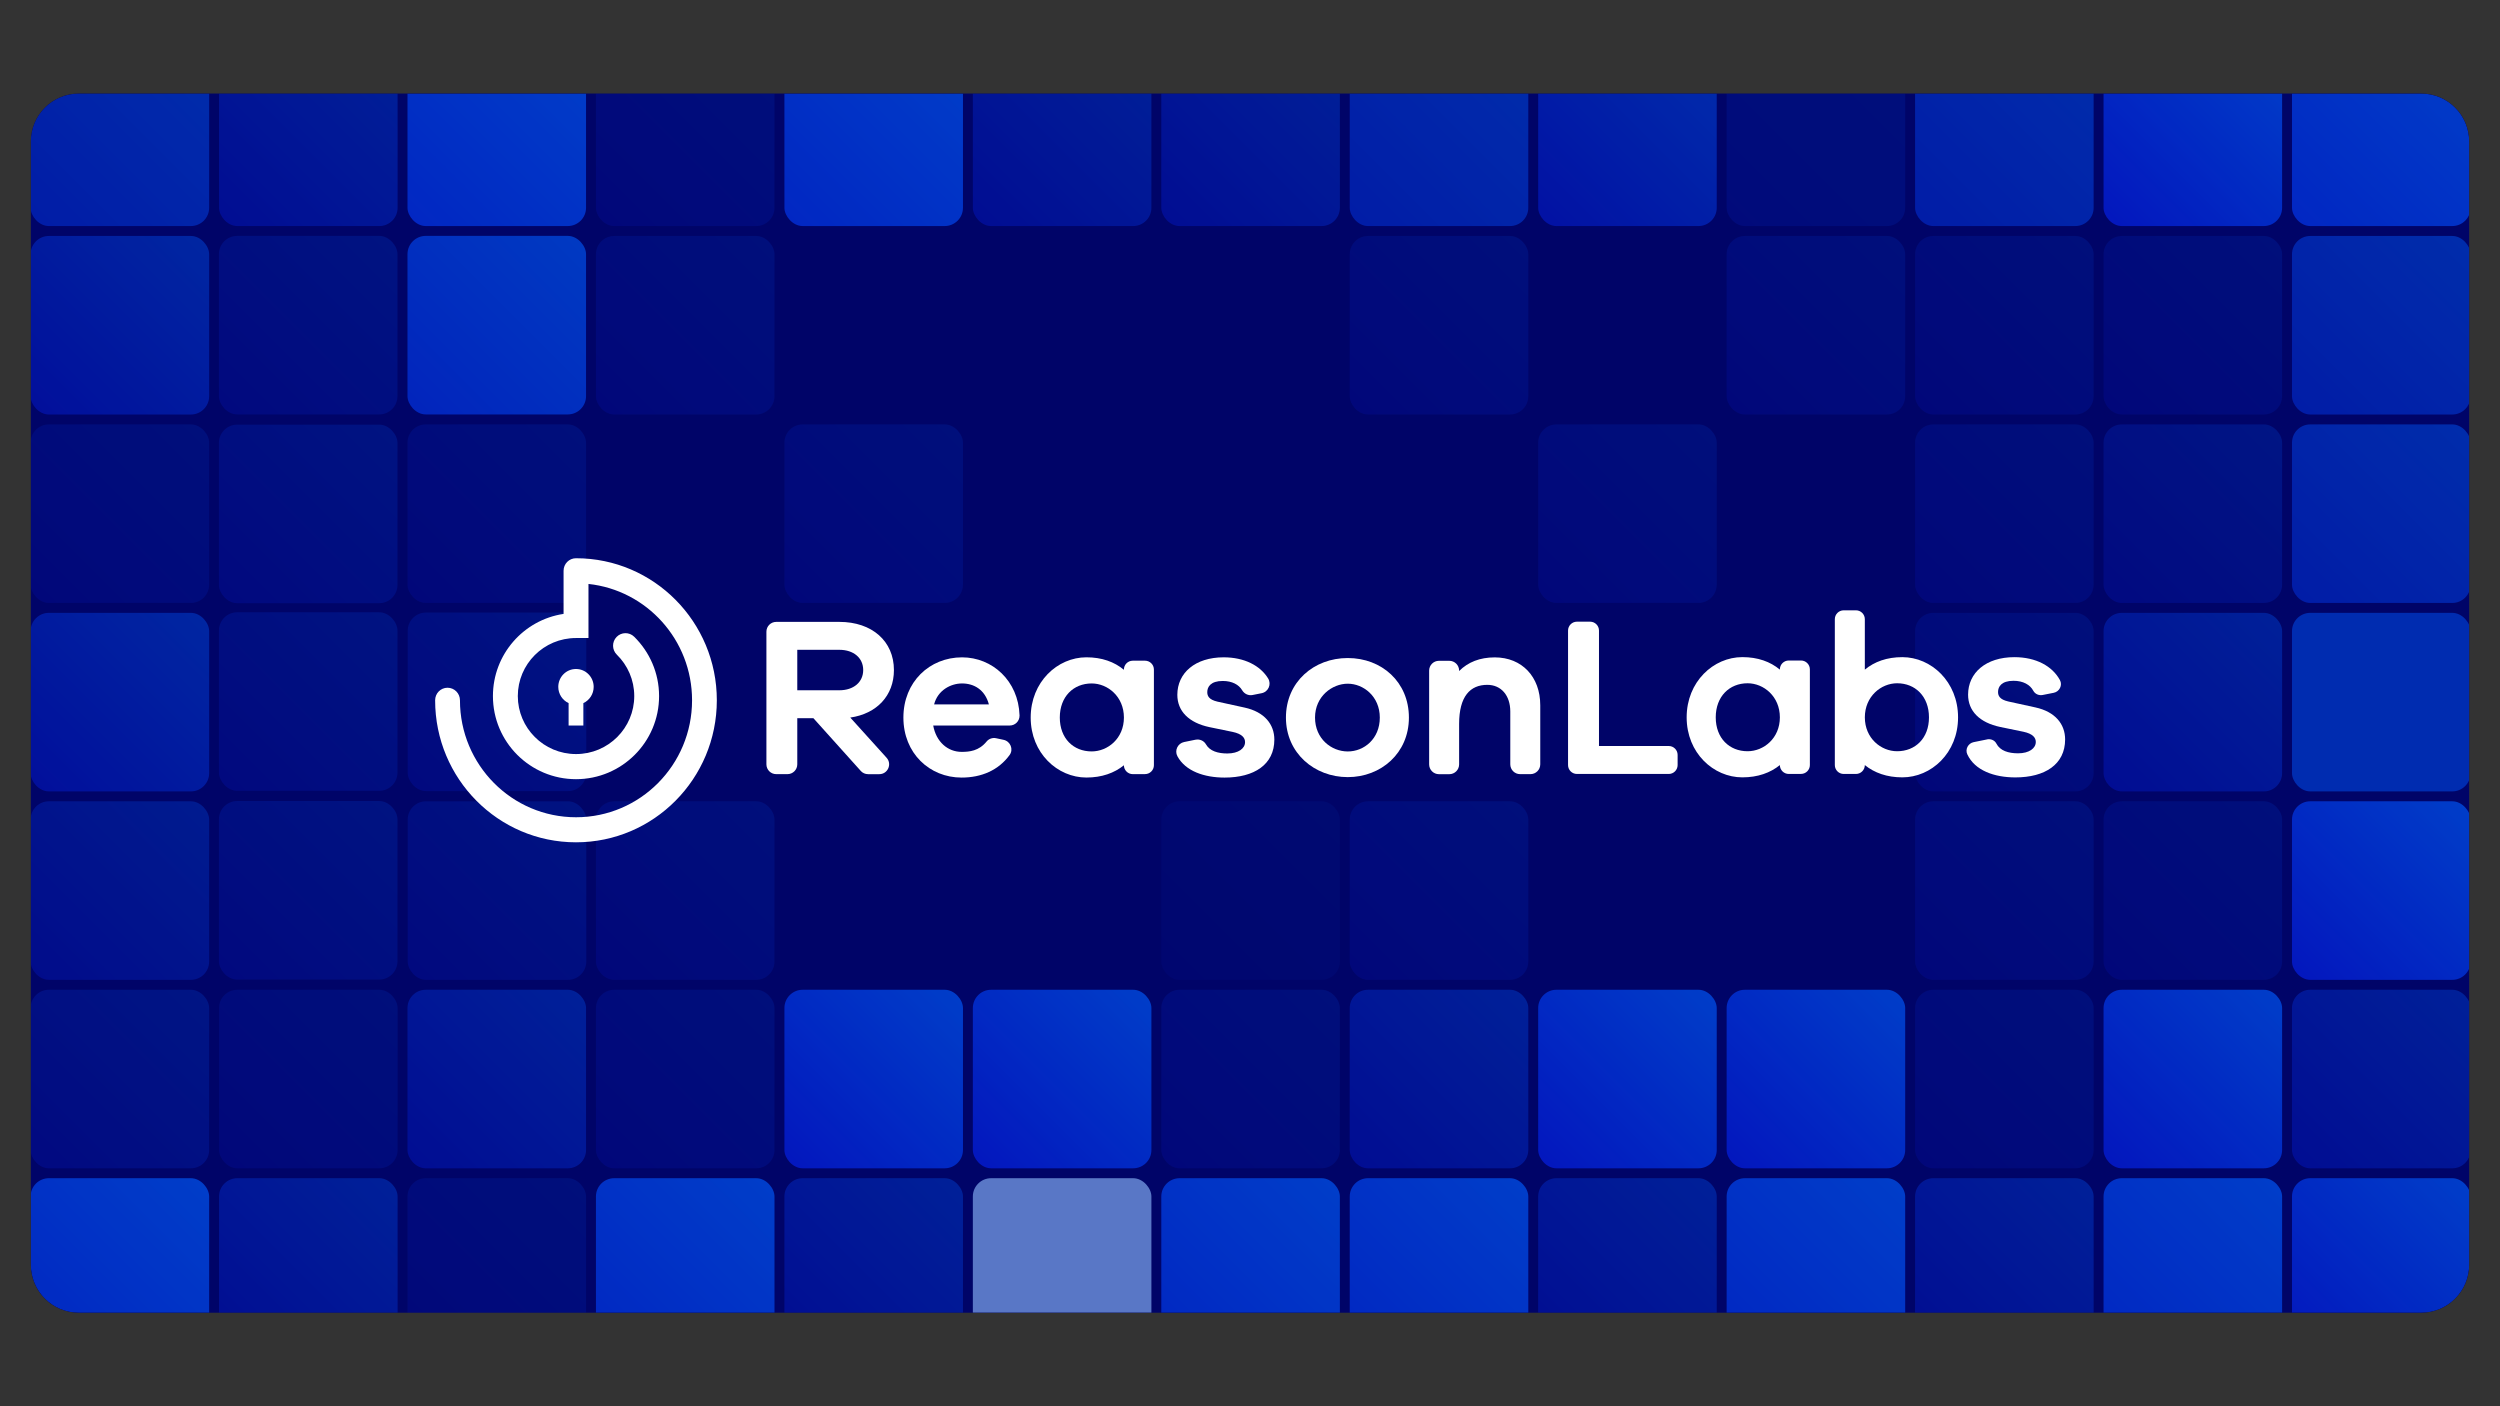 <?xml version="1.0" encoding="UTF-8"?>
<svg xmlns="http://www.w3.org/2000/svg" xmlns:xlink="http://www.w3.org/1999/xlink" id="Layer_1" version="1.1" viewBox="0 0 1920 1080">
  <rect x="0" y="0" width="1920" height="1080" fill="#333333" stroke="none"/>
  <defs>
    <style>
      .st0 {
        fill: none;
      }

      .st1 {
        fill: #4472e4;
      }

      .st2 {
        fill-rule: evenodd;
      }

      .st2, .st3 {
        fill: #fff;
      }

      .st4 {
        fill: url(#linear-gradient2);
      }

      .st5 {
        fill: url(#linear-gradient3);
      }

      .st6 {
        fill: url(#linear-gradient6);
      }

      .st7 {
        fill: url(#linear-gradient8);
      }

      .st8 {
        fill: url(#linear-gradient5);
      }

      .st9 {
        fill: url(#linear-gradient61);
      }

      .st10 {
        fill: url(#linear-gradient62);
      }

      .st11 {
        fill: url(#linear-gradient65);
      }

      .st12 {
        fill: url(#linear-gradient66);
      }

      .st13 {
        fill: url(#linear-gradient36);
      }

      .st14 {
        fill: url(#linear-gradient81);
      }

      .st15 {
        fill: url(#linear-gradient45);
      }

      .st16 {
        fill: url(#linear-gradient49);
      }

      .st17 {
        fill: url(#linear-gradient85);
      }

      .st18 {
        fill: url(#linear-gradient79);
      }

      .st19 {
        fill: url(#linear-gradient78);
      }

      .st20 {
        fill: url(#linear-gradient76);
      }

      .st21 {
        fill: url(#linear-gradient84);
      }

      .st22 {
        fill: url(#linear-gradient73);
      }

      .st23 {
        fill: url(#linear-gradient74);
      }

      .st24 {
        fill: url(#linear-gradient72);
      }

      .st25 {
        fill: url(#linear-gradient50);
      }

      .st26 {
        fill: url(#linear-gradient59);
      }

      .st27 {
        fill: url(#linear-gradient13);
      }

      .st28 {
        fill: url(#linear-gradient12);
      }

      .st29 {
        fill: url(#linear-gradient10);
      }

      .st30 {
        fill: url(#linear-gradient14);
      }

      .st31 {
        fill: url(#linear-gradient23);
      }

      .st32 {
        fill: url(#linear-gradient21);
      }

      .st33 {
        fill: url(#linear-gradient26);
      }

      .st34 {
        fill: #0039c8;
      }

      .st35 {
        fill: url(#linear-gradient);
      }

      .st36 {
        clip-path: url(#clippath-1);
      }

      .st37 {
        fill: url(#linear-gradient16);
      }

      .st37, .st38, .st39, .st40, .st41, .st42, .st43, .st44, .st45, .st46, .st47, .st48, .st49, .st50, .st51, .st52, .st53, .st54, .st55, .st56, .st57, .st58, .st59, .st60, .st61, .st62, .st63, .st64, .st65, .st66, .st67, .st68, .st69, .st70, .st71, .st72, .st73, .st74, .st75, .st76, .st77, .st78, .st79, .st80, .st81, .st82, .st83, .st84, .st85, .st86, .st87, .st88, .st89, .st90, .st91, .st92, .st93, .st94, .st95, .st96 {
        isolation: isolate;
      }

      .st37, .st38, .st39, .st40, .st41, .st42, .st44, .st45, .st46, .st47, .st48, .st49, .st50, .st51, .st52, .st53, .st54, .st55, .st56, .st57, .st58, .st62, .st63 {
        opacity: .2;
      }

      .st38 {
        fill: url(#linear-gradient29);
      }

      .st39 {
        fill: url(#linear-gradient22);
      }

      .st40 {
        fill: url(#linear-gradient52);
      }

      .st41 {
        fill: url(#linear-gradient51);
      }

      .st42 {
        fill: url(#linear-gradient55);
      }

      .st43 {
        fill: url(#linear-gradient91);
      }

      .st43, .st59, .st60, .st61 {
        opacity: .2;
      }

      .st44 {
        fill: url(#linear-gradient31);
      }

      .st45 {
        fill: url(#linear-gradient30);
      }

      .st46 {
        fill: url(#linear-gradient32);
      }

      .st47 {
        fill: url(#linear-gradient39);
      }

      .st48 {
        fill: url(#linear-gradient33);
      }

      .st49 {
        fill: url(#linear-gradient90);
      }

      .st50 {
        fill: url(#linear-gradient69);
      }

      .st51 {
        fill: url(#linear-gradient60);
      }

      .st52 {
        fill: url(#linear-gradient67);
      }

      .st53 {
        fill: url(#linear-gradient64);
      }

      .st54 {
        fill: url(#linear-gradient42);
      }

      .st55 {
        fill: url(#linear-gradient41);
      }

      .st56 {
        fill: url(#linear-gradient40);
      }

      .st57 {
        fill: url(#linear-gradient47);
      }

      .st58 {
        fill: url(#linear-gradient43);
      }

      .st59 {
        fill: url(#linear-gradient89);
      }

      .st60 {
        fill: url(#linear-gradient86);
      }

      .st61 {
        fill: url(#linear-gradient87);
      }

      .st62 {
        fill: url(#linear-gradient82);
      }

      .st63 {
        fill: url(#linear-gradient88);
      }

      .st64 {
        fill: url(#linear-gradient24);
      }

      .st64, .st65, .st66, .st67, .st68, .st69, .st70, .st71, .st72, .st73, .st74, .st75, .st76, .st77, .st93, .st94, .st95, .st96 {
        opacity: .5;
      }

      .st65 {
        fill: url(#linear-gradient27);
      }

      .st66 {
        fill: url(#linear-gradient20);
      }

      .st67 {
        fill: url(#linear-gradient19);
      }

      .st68 {
        fill: url(#linear-gradient11);
      }

      .st69 {
        fill: url(#linear-gradient58);
      }

      .st70 {
        fill: url(#linear-gradient71);
      }

      .st71 {
        fill: url(#linear-gradient68);
      }

      .st72 {
        fill: url(#linear-gradient63);
      }

      .st73 {
        fill: url(#linear-gradient80);
      }

      .st74 {
        fill: url(#linear-gradient46);
      }

      .st75 {
        fill: url(#linear-gradient75);
      }

      .st76 {
        fill: url(#linear-gradient77);
      }

      .st77 {
        fill: url(#linear-gradient83);
      }

      .st78 {
        fill: url(#linear-gradient48);
      }

      .st78, .st79 {
        opacity: .6;
      }

      .st79 {
        fill: url(#linear-gradient34);
      }

      .st80 {
        fill: url(#linear-gradient38);
      }

      .st80, .st81 {
        opacity: .3;
      }

      .st81 {
        fill: url(#linear-gradient70);
      }

      .st82 {
        fill: url(#linear-gradient57);
      }

      .st82, .st83, .st84 {
        opacity: .9;
      }

      .st83 {
        fill: url(#linear-gradient44);
      }

      .st84 {
        fill: url(#linear-gradient35);
      }

      .st85 {
        fill: url(#linear-gradient56);
        opacity: .4;
      }

      .st86 {
        fill: url(#linear-gradient17);
      }

      .st86, .st87, .st88, .st89, .st90, .st91, .st92 {
        opacity: .7;
      }

      .st87 {
        fill: url(#linear-gradient18);
      }

      .st88 {
        fill: url(#linear-gradient15);
      }

      .st89 {
        fill: url(#linear-gradient28);
      }

      .st90 {
        fill: url(#linear-gradient25);
      }

      .st91 {
        fill: url(#linear-gradient92);
      }

      .st92 {
        fill: url(#linear-gradient37);
      }

      .st97 {
        opacity: .75;
      }

      .st98 {
        fill: #5792ff;
      }

      .st99 {
        fill: #779ee5;
      }

      .st93 {
        fill: url(#linear-gradient4);
      }

      .st94 {
        fill: url(#linear-gradient7);
      }

      .st95 {
        fill: url(#linear-gradient1);
      }

      .st96 {
        fill: url(#linear-gradient9);
      }

      .st100 {
        fill: #000468;
      }

      .st101 {
        clip-path: url(#clippath);
      }

      .st102 {
        fill: url(#linear-gradient53);
        fill-opacity: .2;
      }

      .st103 {
        fill: url(#linear-gradient54);
        fill-opacity: .1;
      }
    </style>
    <clipPath id="clippath">
      <path class="st0" d="M23.68,108.68c0-20.35,16.49-36.84,36.84-36.84h1798.97c20.35,0,36.84,16.49,36.84,36.84v862.65c0,20.35-16.49,36.84-36.84,36.84H60.52c-20.35,0-36.84-16.49-36.84-36.84V108.68Z"></path>
    </clipPath>
    <clipPath id="clippath-1">
      <rect class="st0" x="-555.42" y="-108.24" width="2742.25" height="1294.96"></rect>
    </clipPath>
    <linearGradient id="linear-gradient" x1="-1181.64" y1="1419.81" x2="-888.64" y2="1126.81" gradientTransform="translate(859.2 1312.83) rotate(-180)" gradientUnits="userSpaceOnUse">
      <stop offset="0" stop-color="#0051e9"></stop>
      <stop offset="1" stop-color="#060ed6"></stop>
    </linearGradient>
    <linearGradient id="linear-gradient1" x1="-935.93" y1="1419.81" x2="-762.76" y2="1246.64" gradientTransform="translate(815.46 1312.83) rotate(-180)" xlink:href="#linear-gradient"></linearGradient>
    <linearGradient id="linear-gradient2" x1="-813.05" x2="-520.05" y2="1126.81" gradientTransform="translate(793.59 1312.83) rotate(-180)" xlink:href="#linear-gradient"></linearGradient>
    <linearGradient id="linear-gradient3" x1="-690.19" y1="1419.81" x2="-397.2" y2="1126.81" gradientTransform="translate(771.72 1312.83) rotate(-180)" xlink:href="#linear-gradient"></linearGradient>
    <linearGradient id="linear-gradient4" x1="-567.33" y1="1419.81" x2="-394.16" y2="1246.64" gradientTransform="translate(749.85 1312.83) rotate(-180)" xlink:href="#linear-gradient"></linearGradient>
    <linearGradient id="linear-gradient5" x1="-444.47" y1="1419.81" x2="-151.48" y2="1126.81" gradientTransform="translate(727.99 1312.83) rotate(-180)" xlink:href="#linear-gradient"></linearGradient>
    <linearGradient id="linear-gradient6" x1="-321.62" y1="1419.81" x2="-148.44" y2="1246.64" gradientTransform="translate(706.12 1312.83) rotate(-180)" xlink:href="#linear-gradient"></linearGradient>
    <linearGradient id="linear-gradient7" x1="-198.76" y1="1419.81" x2="-25.59" y2="1246.64" gradientTransform="translate(684.25 1312.83) rotate(-180)" xlink:href="#linear-gradient"></linearGradient>
    <linearGradient id="linear-gradient8" x1="-75.9" x2="217.09" y2="1126.81" gradientTransform="translate(662.39 1312.83) rotate(-180)" xlink:href="#linear-gradient"></linearGradient>
    <linearGradient id="linear-gradient9" x1="46.98" y1="1419.81" x2="220.15" y2="1246.64" gradientTransform="translate(640.52 1312.83) rotate(-180)" xlink:href="#linear-gradient"></linearGradient>
    <linearGradient id="linear-gradient10" x1="169.84" y1="1419.81" x2="462.83" y2="1126.81" gradientTransform="translate(618.65 1312.83) rotate(-180)" xlink:href="#linear-gradient"></linearGradient>
    <linearGradient id="linear-gradient11" x1="415.55" y1="1419.81" x2="588.72" y2="1246.64" gradientTransform="translate(574.91 1312.83) rotate(-180)" xlink:href="#linear-gradient"></linearGradient>
    <linearGradient id="linear-gradient12" x1="538.41" y1="1419.81" x2="711.58" y2="1246.64" gradientTransform="translate(553.05 1312.83) rotate(-180)" xlink:href="#linear-gradient"></linearGradient>
    <linearGradient id="linear-gradient13" x1="-1058.79" y1="1296.95" x2="-765.79" y2="1003.95" gradientTransform="translate(837.33 1334.7) rotate(-180)" xlink:href="#linear-gradient"></linearGradient>
    <linearGradient id="linear-gradient14" x1="-935.93" y1="1296.95" x2="-762.76" y2="1123.78" gradientTransform="translate(815.46 1334.7) rotate(-180)" xlink:href="#linear-gradient"></linearGradient>
    <linearGradient id="linear-gradient15" x1="-813.05" y1="1296.95" x2="-520.05" y2="1003.95" gradientTransform="translate(793.59 1334.7) rotate(-180)" xlink:href="#linear-gradient"></linearGradient>
    <linearGradient id="linear-gradient16" x1="-690.19" y1="1296.95" x2="-397.2" y2="1003.95" gradientTransform="translate(771.72 1334.7) rotate(-180)" xlink:href="#linear-gradient"></linearGradient>
    <linearGradient id="linear-gradient17" x1="-567.33" y1="1296.95" x2="-394.16" y2="1123.78" gradientTransform="translate(749.85 1334.7) rotate(-180)" xlink:href="#linear-gradient"></linearGradient>
    <linearGradient id="linear-gradient18" x1="-444.47" y1="1296.95" x2="-151.48" y2="1003.95" gradientTransform="translate(727.99 1334.7) rotate(-180)" xlink:href="#linear-gradient"></linearGradient>
    <linearGradient id="linear-gradient19" x1="-321.62" y1="1296.95" x2="-148.44" y2="1123.78" gradientTransform="translate(706.12 1334.7) rotate(-180)" xlink:href="#linear-gradient"></linearGradient>
    <linearGradient id="linear-gradient20" x1="-198.76" y1="1296.95" x2="-25.59" y2="1123.78" gradientTransform="translate(684.25 1334.7) rotate(-180)" xlink:href="#linear-gradient"></linearGradient>
    <linearGradient id="linear-gradient21" x1="-75.9" y1="1296.95" x2="217.09" y2="1003.95" gradientTransform="translate(662.39 1334.7) rotate(-180)" xlink:href="#linear-gradient"></linearGradient>
    <linearGradient id="linear-gradient22" x1="46.98" y1="1296.95" x2="220.15" y2="1123.78" gradientTransform="translate(640.52 1334.7) rotate(-180)" xlink:href="#linear-gradient"></linearGradient>
    <linearGradient id="linear-gradient23" x1="169.84" y1="1296.95" x2="462.83" y2="1003.95" gradientTransform="translate(618.65 1334.7) rotate(-180)" xlink:href="#linear-gradient"></linearGradient>
    <linearGradient id="linear-gradient24" x1="292.69" y1="1296.95" x2="465.87" y2="1123.78" gradientTransform="translate(596.78 1334.7) rotate(-180)" xlink:href="#linear-gradient"></linearGradient>
    <linearGradient id="linear-gradient25" x1="415.55" y1="1296.95" x2="708.55" y2="1003.95" gradientTransform="translate(574.91 1334.7) rotate(-180)" xlink:href="#linear-gradient"></linearGradient>
    <linearGradient id="linear-gradient26" x1="538.41" y1="1296.95" x2="711.58" y2="1123.78" gradientTransform="translate(553.05 1334.7) rotate(-180)" xlink:href="#linear-gradient"></linearGradient>
    <linearGradient id="linear-gradient27" x1="-1181.64" y1="1174.08" x2="-1008.47" y2="1000.91" gradientTransform="translate(859.2 1356.57) rotate(-180)" xlink:href="#linear-gradient"></linearGradient>
    <linearGradient id="linear-gradient28" x1="-1058.79" y1="1174.08" x2="-765.79" y2="881.08" gradientTransform="translate(837.33 1356.57) rotate(-180)" xlink:href="#linear-gradient"></linearGradient>
    <linearGradient id="linear-gradient29" x1="-935.93" y1="1174.08" x2="-762.76" y2="1000.91" gradientTransform="translate(815.46 1356.57) rotate(-180)" xlink:href="#linear-gradient"></linearGradient>
    <linearGradient id="linear-gradient30" x1="-813.05" y1="1174.08" x2="-639.88" y2="1000.91" gradientTransform="translate(793.59 1356.57) rotate(-180)" xlink:href="#linear-gradient"></linearGradient>
    <linearGradient id="linear-gradient31" x1="-690.19" y1="1174.08" x2="-517.02" y2="1000.91" gradientTransform="translate(771.72 1356.57) rotate(-180)" xlink:href="#linear-gradient"></linearGradient>
    <linearGradient id="linear-gradient32" x1="-444.47" y1="1174.08" x2="-271.3" y2="1000.91" gradientTransform="translate(727.99 1356.57) rotate(-180)" xlink:href="#linear-gradient"></linearGradient>
    <linearGradient id="linear-gradient33" x1="46.98" y1="1174.08" x2="220.15" y2="1000.91" gradientTransform="translate(640.52 1356.57) rotate(-180)" xlink:href="#linear-gradient"></linearGradient>
    <linearGradient id="linear-gradient34" x1="415.55" y1="1174.08" x2="588.72" y2="1000.91" gradientTransform="translate(574.91 1356.57) rotate(-180)" xlink:href="#linear-gradient"></linearGradient>
    <linearGradient id="linear-gradient35" x1="538.41" y1="1174.08" x2="711.58" y2="1000.91" gradientTransform="translate(553.05 1356.57) rotate(-180)" xlink:href="#linear-gradient"></linearGradient>
    <linearGradient id="linear-gradient36" x1="-1181.64" y1="1051.22" x2="-1008.47" y2="878.05" gradientTransform="translate(859.2 1378.44) rotate(-180)" xlink:href="#linear-gradient"></linearGradient>
    <linearGradient id="linear-gradient37" x1="-1058.79" y1="1051.22" x2="-765.79" y2="758.22" gradientTransform="translate(837.33 1378.44) rotate(-180)" xlink:href="#linear-gradient"></linearGradient>
    <linearGradient id="linear-gradient38" x1="-935.93" y1="1051.22" x2="-762.76" y2="878.05" gradientTransform="translate(815.46 1378.44) rotate(-180)" xlink:href="#linear-gradient"></linearGradient>
    <linearGradient id="linear-gradient39" x1="-813.05" y1="1051.22" x2="-639.88" y2="878.05" gradientTransform="translate(793.59 1378.44) rotate(-180)" xlink:href="#linear-gradient"></linearGradient>
    <linearGradient id="linear-gradient40" x1="-567.33" y1="1051.22" x2="-394.16" y2="878.05" gradientTransform="translate(749.85 1378.44) rotate(-180)" xlink:href="#linear-gradient"></linearGradient>
    <linearGradient id="linear-gradient41" x1="-75.9" y1="1051.22" x2="97.27" y2="878.05" gradientTransform="translate(662.39 1378.44) rotate(-180)" xlink:href="#linear-gradient"></linearGradient>
    <linearGradient id="linear-gradient42" x1="169.84" y1="1051.22" x2="343.01" y2="878.05" gradientTransform="translate(618.65 1378.44) rotate(-180)" xlink:href="#linear-gradient"></linearGradient>
    <linearGradient id="linear-gradient43" x1="415.55" y1="1051.22" x2="588.72" y2="878.05" gradientTransform="translate(574.91 1378.44) rotate(-180)" xlink:href="#linear-gradient"></linearGradient>
    <linearGradient id="linear-gradient44" x1="538.41" y1="1051.22" x2="711.58" y2="878.05" gradientTransform="translate(553.05 1378.44) rotate(-180)" xlink:href="#linear-gradient"></linearGradient>
    <linearGradient id="linear-gradient45" x1="-1181.64" y1="928.37" x2="-1008.47" y2="755.19" gradientTransform="translate(859.2 1400.3) rotate(-180)" xlink:href="#linear-gradient"></linearGradient>
    <linearGradient id="linear-gradient46" x1="-935.93" y1="928.37" x2="-762.76" y2="755.19" gradientTransform="translate(815.46 1400.3) rotate(-180)" xlink:href="#linear-gradient"></linearGradient>
    <linearGradient id="linear-gradient47" x1="-813.05" y1="928.37" x2="-639.88" y2="755.19" gradientTransform="translate(793.59 1400.3) rotate(-180)" xlink:href="#linear-gradient"></linearGradient>
    <linearGradient id="linear-gradient48" x1="415.55" y1="928.37" x2="588.72" y2="755.19" gradientTransform="translate(574.91 1400.3) rotate(-180)" xlink:href="#linear-gradient"></linearGradient>
    <linearGradient id="linear-gradient49" x1="538.41" y1="928.37" x2="711.58" y2="755.19" gradientTransform="translate(553.05 1400.3) rotate(-180)" xlink:href="#linear-gradient"></linearGradient>
    <linearGradient id="linear-gradient50" x1="-1058.79" y1="805.51" x2="-885.61" y2="632.33" gradientTransform="translate(837.33 1422.17) rotate(-180)" xlink:href="#linear-gradient"></linearGradient>
    <linearGradient id="linear-gradient51" x1="-935.93" y1="805.51" x2="-762.76" y2="632.33" gradientTransform="translate(815.46 1422.17) rotate(-180)" xlink:href="#linear-gradient"></linearGradient>
    <linearGradient id="linear-gradient52" x1="-813.05" y1="805.51" x2="-639.88" y2="632.33" gradientTransform="translate(793.59 1422.17) rotate(-180)" xlink:href="#linear-gradient"></linearGradient>
    <linearGradient id="linear-gradient53" x1="-444.47" y1="805.51" x2="-271.3" y2="632.33" gradientTransform="translate(727.99 1422.17) rotate(-180)" xlink:href="#linear-gradient"></linearGradient>
    <linearGradient id="linear-gradient54" x1="-321.62" y1="805.51" x2="-148.44" y2="632.33" gradientTransform="translate(706.12 1422.17) rotate(-180)" xlink:href="#linear-gradient"></linearGradient>
    <linearGradient id="linear-gradient55" x1="46.98" y1="805.51" x2="220.15" y2="632.33" gradientTransform="translate(640.52 1422.17) rotate(-180)" xlink:href="#linear-gradient"></linearGradient>
    <linearGradient id="linear-gradient56" x1="415.55" y1="805.51" x2="588.72" y2="632.33" gradientTransform="translate(574.91 1422.17) rotate(-180)" xlink:href="#linear-gradient"></linearGradient>
    <linearGradient id="linear-gradient57" x1="538.41" y1="805.51" x2="711.58" y2="632.33" gradientTransform="translate(553.05 1422.17) rotate(-180)" xlink:href="#linear-gradient"></linearGradient>
    <linearGradient id="linear-gradient58" x1="-1058.79" y1="682.64" x2="-885.61" y2="509.47" gradientTransform="translate(837.33 1444.04) rotate(-180)" xlink:href="#linear-gradient"></linearGradient>
    <linearGradient id="linear-gradient59" x1="-935.93" y1="682.64" x2="-762.76" y2="509.47" gradientTransform="translate(815.46 1444.04) rotate(-180)" xlink:href="#linear-gradient"></linearGradient>
    <linearGradient id="linear-gradient60" x1="-813.05" y1="682.64" x2="-639.88" y2="509.47" gradientTransform="translate(793.59 1444.04) rotate(-180)" xlink:href="#linear-gradient"></linearGradient>
    <linearGradient id="linear-gradient61" x1="-690.19" y1="682.64" x2="-517.02" y2="509.47" gradientTransform="translate(771.72 1444.04) rotate(-180)" xlink:href="#linear-gradient"></linearGradient>
    <linearGradient id="linear-gradient62" x1="-567.33" y1="682.64" x2="-394.16" y2="509.47" gradientTransform="translate(749.85 1444.04) rotate(-180)" xlink:href="#linear-gradient"></linearGradient>
    <linearGradient id="linear-gradient63" x1="-444.47" y1="682.64" x2="-271.3" y2="509.47" gradientTransform="translate(727.99 1444.04) rotate(-180)" xlink:href="#linear-gradient"></linearGradient>
    <linearGradient id="linear-gradient64" x1="-321.62" y1="682.64" x2="-148.44" y2="509.47" gradientTransform="translate(706.12 1444.04) rotate(-180)" xlink:href="#linear-gradient"></linearGradient>
    <linearGradient id="linear-gradient65" x1="-198.76" y1="682.64" x2="-25.59" y2="509.47" gradientTransform="translate(684.25 1444.04) rotate(-180)" xlink:href="#linear-gradient"></linearGradient>
    <linearGradient id="linear-gradient66" x1="-75.9" y1="682.64" x2="97.27" y2="509.47" gradientTransform="translate(662.39 1444.04) rotate(-180)" xlink:href="#linear-gradient"></linearGradient>
    <linearGradient id="linear-gradient67" x1="46.98" y1="682.64" x2="220.15" y2="509.47" gradientTransform="translate(640.52 1444.04) rotate(-180)" xlink:href="#linear-gradient"></linearGradient>
    <linearGradient id="linear-gradient68" x1="169.84" y1="682.64" x2="343.01" y2="509.47" gradientTransform="translate(618.65 1444.04) rotate(-180)" xlink:href="#linear-gradient"></linearGradient>
    <linearGradient id="linear-gradient69" x1="292.69" y1="682.64" x2="465.87" y2="509.47" gradientTransform="translate(596.78 1444.04) rotate(-180)" xlink:href="#linear-gradient"></linearGradient>
    <linearGradient id="linear-gradient70" x1="415.55" y1="682.64" x2="588.72" y2="509.47" gradientTransform="translate(574.91 1444.04) rotate(-180)" xlink:href="#linear-gradient"></linearGradient>
    <linearGradient id="linear-gradient71" x1="538.41" y1="682.64" x2="711.58" y2="509.47" gradientTransform="translate(553.05 1444.04) rotate(-180)" xlink:href="#linear-gradient"></linearGradient>
    <linearGradient id="linear-gradient72" x1="-1181.64" y1="559.78" x2="-888.64" y2="266.78" gradientTransform="translate(859.2 1465.91) rotate(-180)" xlink:href="#linear-gradient"></linearGradient>
    <linearGradient id="linear-gradient73" x1="-1058.79" y1="559.78" x2="-885.61" y2="386.61" gradientTransform="translate(837.33 1465.91) rotate(-180)" xlink:href="#linear-gradient"></linearGradient>
    <linearGradient id="linear-gradient74" x1="-935.93" y1="559.78" x2="-642.93" y2="266.78" gradientTransform="translate(815.46 1465.91) rotate(-180)" xlink:href="#linear-gradient"></linearGradient>
    <linearGradient id="linear-gradient75" x1="-813.05" y1="559.78" x2="-639.88" y2="386.61" gradientTransform="translate(793.59 1465.91) rotate(-180)" xlink:href="#linear-gradient"></linearGradient>
    <linearGradient id="linear-gradient76" x1="-690.19" y1="559.78" x2="-397.2" y2="266.78" gradientTransform="translate(771.72 1465.91) rotate(-180)" xlink:href="#linear-gradient"></linearGradient>
    <linearGradient id="linear-gradient77" x1="-567.33" y1="559.78" x2="-394.16" y2="386.61" gradientTransform="translate(749.85 1465.91) rotate(-180)" xlink:href="#linear-gradient"></linearGradient>
    <linearGradient id="linear-gradient78" x1="-444.47" y1="559.78" x2="-151.48" y2="266.78" gradientTransform="translate(727.99 1465.91) rotate(-180)" xlink:href="#linear-gradient"></linearGradient>
    <linearGradient id="linear-gradient79" x1="-321.62" y1="559.78" x2="-28.62" y2="266.78" gradientTransform="translate(706.12 1465.91) rotate(-180)" xlink:href="#linear-gradient"></linearGradient>
    <linearGradient id="linear-gradient80" x1="-75.9" y1="559.78" x2="97.27" y2="386.61" gradientTransform="translate(662.39 1465.91) rotate(-180)" xlink:href="#linear-gradient"></linearGradient>
    <linearGradient id="linear-gradient81" x1="46.98" y1="559.78" x2="339.98" y2="266.78" gradientTransform="translate(640.52 1465.91) rotate(-180)" xlink:href="#linear-gradient"></linearGradient>
    <linearGradient id="linear-gradient82" x1="169.84" y1="559.78" x2="343.01" y2="386.61" gradientTransform="translate(618.65 1465.91) rotate(-180)" xlink:href="#linear-gradient"></linearGradient>
    <linearGradient id="linear-gradient83" x1="292.69" y1="559.78" x2="465.87" y2="386.61" gradientTransform="translate(596.78 1465.91) rotate(-180)" xlink:href="#linear-gradient"></linearGradient>
    <linearGradient id="linear-gradient84" x1="415.55" y1="559.78" x2="708.55" y2="266.78" gradientTransform="translate(574.91 1465.91) rotate(-180)" xlink:href="#linear-gradient"></linearGradient>
    <linearGradient id="linear-gradient85" x1="538.41" y1="559.78" x2="831.41" y2="266.78" gradientTransform="translate(553.05 1465.91) rotate(-180)" xlink:href="#linear-gradient"></linearGradient>
    <linearGradient id="linear-gradient86" x1="191.53" y1="950.47" x2="364.71" y2="777.29" gradientTransform="translate(640.52 1422.17) rotate(-180)" xlink:href="#linear-gradient"></linearGradient>
    <linearGradient id="linear-gradient87" x1="191.53" y1="805.5" x2="364.71" y2="632.33" gradientTransform="translate(640.52 1422.17) rotate(-180)" xlink:href="#linear-gradient"></linearGradient>
    <linearGradient id="linear-gradient88" x1="336.52" y1="950.67" x2="509.7" y2="777.5" gradientTransform="translate(640.52 1422.17) rotate(-180)" xlink:href="#linear-gradient"></linearGradient>
    <linearGradient id="linear-gradient89" x1="336.52" y1="805.71" x2="509.7" y2="632.53" gradientTransform="translate(640.52 1422.17) rotate(-180)" xlink:href="#linear-gradient"></linearGradient>
    <linearGradient id="linear-gradient90" x1="336.52" y1="1239.75" x2="509.7" y2="1066.57" gradientTransform="translate(640.52 1422.17) rotate(-180)" xlink:href="#linear-gradient"></linearGradient>
    <linearGradient id="linear-gradient91" x1="336.52" y1="1094.78" x2="509.7" y2="921.61" gradientTransform="translate(640.52 1422.17) rotate(-180)" xlink:href="#linear-gradient"></linearGradient>
    <linearGradient id="linear-gradient92" x1="344.78" y1="1152.28" x2="637.78" y2="859.28" gradientTransform="translate(793.59 1334.7) rotate(-180)" xlink:href="#linear-gradient"></linearGradient>
  </defs>
  <g>
    <path class="st100" d="M23.68,108.68c0-20.35,16.49-36.84,36.84-36.84h1798.97c20.35,0,36.84,16.49,36.84,36.84v862.65c0,20.35-16.49,36.84-36.84,36.84H60.52c-20.35,0-36.84-16.49-36.84-36.84V108.68Z"></path>
    <g class="st101">
      <g class="st36">
        <g class="st97">
          <rect class="st35" x="1904.98" y="-108.24" width="137.13" height="137.13" rx="14.04" ry="14.04"></rect>
          <rect class="st95" x="1615.53" y="-108.24" width="137.13" height="137.13" rx="14.04" ry="14.04"></rect>
          <rect class="st4" x="1470.78" y="-108.24" width="137.13" height="137.13" rx="14.04" ry="14.04"></rect>
          <rect class="st5" x="1326.06" y="-108.24" width="137.13" height="137.13" rx="14.04" ry="14.04"></rect>
          <rect class="st93" x="1181.32" y="-108.24" width="137.13" height="137.13" rx="14.04" ry="14.04"></rect>
          <rect class="st8" x="1036.6" y="-108.24" width="137.13" height="137.13" rx="14.04" ry="14.04"></rect>
          <rect class="st6" x="891.88" y="-108.24" width="137.13" height="137.13" rx="14.04" ry="14.04"></rect>
          <rect class="st94" x="747.15" y="-108.24" width="137.13" height="137.13" rx="14.04" ry="14.04"></rect>
          <rect class="st7" x="602.43" y="-108.24" width="137.13" height="137.13" rx="14.04" ry="14.04"></rect>
          <rect class="st96" x="457.68" y="-108.24" width="137.13" height="137.13" rx="14.04" ry="14.04"></rect>
          <rect class="st29" x="312.95" y="-108.24" width="137.13" height="137.13" rx="14.04" ry="14.04"></rect>
          <rect class="st98" x="168.23" y="-108.24" width="137.13" height="137.13" rx="14.04" ry="14.04"></rect>
          <rect class="st68" x="23.5" y="-108.24" width="137.13" height="137.13" rx="14.04" ry="14.04"></rect>
          <rect class="st28" x="-121.22" y="-108.24" width="137.13" height="137.13" rx="14.04" ry="14.04"></rect>
          <rect class="st99" x="1904.98" y="36.48" width="137.13" height="137.13" rx="14.04" ry="14.04"></rect>
          <rect class="st27" x="1760.25" y="36.48" width="137.13" height="137.13" rx="14.04" ry="14.04"></rect>
          <rect class="st30" x="1615.53" y="36.48" width="137.13" height="137.13" rx="14.04" ry="14.04"></rect>
          <rect class="st88" x="1470.78" y="36.48" width="137.13" height="137.13" rx="14.04" ry="14.04"></rect>
          <rect class="st37" x="1326.06" y="36.48" width="137.13" height="137.13" rx="14.04" ry="14.04"></rect>
          <rect class="st86" x="1181.32" y="36.48" width="137.13" height="137.13" rx="14.04" ry="14.04"></rect>
          <rect class="st87" x="1036.6" y="36.48" width="137.13" height="137.13" rx="14.04" ry="14.04"></rect>
          <rect class="st67" x="891.88" y="36.48" width="137.13" height="137.13" rx="14.04" ry="14.04"></rect>
          <rect class="st66" x="747.15" y="36.48" width="137.13" height="137.13" rx="14.04" ry="14.04"></rect>
          <rect class="st32" x="602.43" y="36.48" width="137.13" height="137.13" rx="14.04" ry="14.04"></rect>
          <rect class="st39" x="457.68" y="36.48" width="137.13" height="137.13" rx="14.04" ry="14.04"></rect>
          <rect class="st31" x="312.95" y="36.48" width="137.13" height="137.13" rx="14.04" ry="14.04"></rect>
          <rect class="st64" x="168.23" y="36.48" width="137.13" height="137.13" rx="14.04" ry="14.04"></rect>
          <rect class="st90" x="23.5" y="36.48" width="137.13" height="137.13" rx="14.04" ry="14.04"></rect>
          <rect class="st33" x="-121.22" y="36.48" width="137.13" height="137.13" rx="14.04" ry="14.04"></rect>
          <rect class="st65" x="1904.98" y="181.22" width="137.13" height="137.13" rx="14.04" ry="14.04"></rect>
          <rect class="st89" x="1760.25" y="181.22" width="137.13" height="137.13" rx="14.04" ry="14.04"></rect>
          <rect class="st38" x="1615.53" y="181.22" width="137.13" height="137.13" rx="14.04" ry="14.04"></rect>
          <rect class="st45" x="1470.78" y="181.22" width="137.13" height="137.13" rx="14.04" ry="14.04"></rect>
          <rect class="st44" x="1326.06" y="181.22" width="137.13" height="137.13" rx="14.04" ry="14.04"></rect>
          <rect class="st46" x="1036.6" y="181.22" width="137.13" height="137.13" rx="14.04" ry="14.04"></rect>
          <rect class="st48" x="457.68" y="181.22" width="137.13" height="137.13" rx="14.04" ry="14.04"></rect>
          <rect class="st79" x="23.5" y="181.22" width="137.13" height="137.13" rx="14.04" ry="14.04"></rect>
          <rect class="st84" x="-121.22" y="181.22" width="137.13" height="137.13" rx="14.04" ry="14.04"></rect>
          <rect class="st13" x="1904.98" y="325.94" width="137.13" height="137.13" rx="14.04" ry="14.04"></rect>
          <rect class="st92" x="1760.25" y="325.94" width="137.13" height="137.13" rx="14.04" ry="14.04"></rect>
          <rect class="st80" x="1615.53" y="325.94" width="137.13" height="137.13" rx="14.04" ry="14.04"></rect>
          <rect class="st47" x="1470.78" y="325.94" width="137.13" height="137.13" rx="14.04" ry="14.04"></rect>
          <rect class="st56" x="1181.32" y="325.94" width="137.13" height="137.13" rx="14.04" ry="14.04"></rect>
          <rect class="st55" x="602.43" y="325.94" width="137.13" height="137.13" rx="14.04" ry="14.04"></rect>
          <rect class="st54" x="312.95" y="325.94" width="137.13" height="137.13" rx="14.04" ry="14.04"></rect>
          <rect class="st58" x="23.5" y="325.94" width="137.13" height="137.13" rx="14.04" ry="14.04"></rect>
          <rect class="st83" x="-121.22" y="325.94" width="137.13" height="137.13" rx="14.04" ry="14.04"></rect>
          <rect class="st15" x="1904.98" y="470.67" width="137.13" height="137.13" rx="14.04" ry="14.04"></rect>
          <rect class="st34" x="1760.25" y="470.67" width="137.13" height="137.13" rx="14.04" ry="14.04"></rect>
          <rect class="st74" x="1615.53" y="470.67" width="137.13" height="137.13" rx="14.04" ry="14.04"></rect>
          <rect class="st57" x="1470.78" y="470.67" width="137.13" height="137.13" rx="14.04" ry="14.04"></rect>
          <rect class="st78" x="23.5" y="470.67" width="137.13" height="137.13" rx="14.04" ry="14.04"></rect>
          <rect class="st16" x="-121.22" y="470.67" width="137.13" height="137.13" rx="14.04" ry="14.04"></rect>
          <rect class="st1" x="1904.98" y="615.39" width="137.13" height="137.13" rx="14.04" ry="14.04"></rect>
          <rect class="st25" x="1760.25" y="615.39" width="137.13" height="137.13" rx="14.04" ry="14.04"></rect>
          <rect class="st41" x="1615.53" y="615.39" width="137.13" height="137.13" rx="14.04" ry="14.04"></rect>
          <rect class="st40" x="1470.78" y="615.39" width="137.13" height="137.13" rx="14.04" ry="14.04"></rect>
          <rect class="st102" x="1036.6" y="615.39" width="137.13" height="137.13" rx="14.04" ry="14.04"></rect>
          <rect class="st103" x="891.88" y="615.39" width="137.13" height="137.13" rx="14.04" ry="14.04"></rect>
          <rect class="st42" x="457.68" y="615.39" width="137.13" height="137.13" rx="14.04" ry="14.04"></rect>
          <rect class="st85" x="23.5" y="615.39" width="137.13" height="137.13" rx="14.04" ry="14.04"></rect>
          <rect class="st82" x="-121.22" y="615.39" width="137.13" height="137.13" rx="14.04" ry="14.04"></rect>
          <rect class="st69" x="1760.25" y="760.13" width="137.13" height="137.13" rx="14.04" ry="14.04"></rect>
          <rect class="st26" x="1615.53" y="760.13" width="137.13" height="137.13" rx="14.04" ry="14.04"></rect>
          <rect class="st51" x="1470.78" y="760.13" width="137.13" height="137.13" rx="14.04" ry="14.04"></rect>
          <rect class="st9" x="1326.06" y="760.13" width="137.13" height="137.13" rx="14.04" ry="14.04"></rect>
          <rect class="st10" x="1181.32" y="760.13" width="137.13" height="137.13" rx="14.04" ry="14.04"></rect>
          <rect class="st72" x="1036.6" y="760.13" width="137.13" height="137.13" rx="14.04" ry="14.04"></rect>
          <rect class="st53" x="891.88" y="760.13" width="137.13" height="137.13" rx="14.04" ry="14.04"></rect>
          <rect class="st11" x="747.15" y="760.13" width="137.13" height="137.13" rx="14.04" ry="14.04"></rect>
          <rect class="st12" x="602.43" y="760.13" width="137.13" height="137.13" rx="14.04" ry="14.04"></rect>
          <rect class="st52" x="457.68" y="760.13" width="137.13" height="137.13" rx="14.04" ry="14.04"></rect>
          <rect class="st71" x="312.95" y="760.13" width="137.13" height="137.13" rx="14.04" ry="14.04"></rect>
          <rect class="st50" x="168.23" y="760.13" width="137.13" height="137.13" rx="14.04" ry="14.04"></rect>
          <rect class="st81" x="23.5" y="760.13" width="137.13" height="137.13" rx="14.04" ry="14.04"></rect>
          <rect class="st70" x="-121.22" y="760.13" width="137.13" height="137.13" rx="14.04" ry="14.04"></rect>
          <rect class="st24" x="1904.98" y="904.86" width="137.13" height="137.13" rx="14.04" ry="14.04"></rect>
          <rect class="st22" x="1760.25" y="904.86" width="137.13" height="137.13" rx="14.04" ry="14.04"></rect>
          <rect class="st23" x="1615.53" y="904.86" width="137.13" height="137.13" rx="14.04" ry="14.04"></rect>
          <rect class="st75" x="1470.78" y="904.86" width="137.13" height="137.13" rx="14.04" ry="14.04"></rect>
          <rect class="st20" x="1326.06" y="904.86" width="137.13" height="137.13" rx="14.04" ry="14.04"></rect>
          <rect class="st76" x="1181.32" y="904.86" width="137.13" height="137.13" rx="14.04" ry="14.04"></rect>
          <rect class="st19" x="1036.6" y="904.86" width="137.13" height="137.13" rx="14.04" ry="14.04"></rect>
          <rect class="st18" x="891.88" y="904.86" width="137.13" height="137.13" rx="14.04" ry="14.04"></rect>
          <rect class="st99" x="747.15" y="904.86" width="137.13" height="137.13" rx="14.04" ry="14.04"></rect>
          <rect class="st73" x="602.43" y="904.86" width="137.13" height="137.13" rx="14.04" ry="14.04"></rect>
          <rect class="st14" x="457.68" y="904.86" width="137.13" height="137.13" rx="14.04" ry="14.04"></rect>
          <rect class="st62" x="312.95" y="904.86" width="137.13" height="137.13" rx="14.04" ry="14.04"></rect>
          <rect class="st77" x="168.23" y="904.86" width="137.13" height="137.13" rx="14.04" ry="14.04"></rect>
          <rect class="st21" x="23.5" y="904.86" width="137.13" height="137.13" rx="14.04" ry="14.04"></rect>
          <rect class="st17" x="-121.22" y="904.86" width="137.13" height="137.13" rx="14.04" ry="14.04"></rect>
        </g>
      </g>
    </g>
  </g>
  <rect class="st60" x="313.12" y="470.44" width="137.13" height="137.13" rx="14.04" ry="14.04"></rect>
  <rect class="st61" x="313.12" y="615.4" width="137.13" height="137.13" rx="14.04" ry="14.04"></rect>
  <rect class="st63" x="168.13" y="470.23" width="137.13" height="137.13" rx="14.04" ry="14.04"></rect>
  <rect class="st59" x="168.13" y="615.19" width="137.13" height="137.13" rx="14.04" ry="14.04"></rect>
  <g>
    <rect class="st49" x="168.13" y="181.16" width="137.13" height="137.13" rx="14.04" ry="14.04"></rect>
    <rect class="st43" x="168.13" y="326.12" width="137.13" height="137.13" rx="14.04" ry="14.04"></rect>
  </g>
  <rect class="st91" x="312.95" y="181.16" width="137.13" height="137.13" rx="14.04" ry="14.04"></rect>
  <g>
    <rect class="st0" x="334.17" y="429.43" width="1251.83" height="218.15"></rect>
    <path class="st2" d="M442.45,428.73h-.11c-5.27,0-9.52,4.31-9.52,9.63v33.12c-30.65,4.6-54.25,31.05-54.25,63.11,0,35.33,28.65,63.82,63.8,63.82s63.8-28.49,63.8-63.82c0-17.88-7.37-34.03-19.15-45.6-3.78-3.7-9.82-3.62-13.49.19-3.67,3.8-3.59,9.9.19,13.59,8.27,8.11,13.38,19.37,13.38,31.79,0,24.53-19.93,44.56-44.7,44.56s-44.72-20.03-44.72-44.56,19.93-44.56,44.72-44.56h9.55v-41.53c44.72,4.79,79.55,42.97,79.55,89.34,0,49.62-39.88,89.84-89.1,89.84s-89.15-40.23-89.15-89.84c0-5.32-4.28-9.63-9.55-9.63s-9.52,4.31-9.52,9.63c0,60.23,48.45,109.08,108.17,109.08s108.17-48.85,108.17-109.08-48.37-109.02-108.07-109.08ZM448.01,539.99c4.68-2.16,7.93-6.94,7.93-12.48,0-7.58-6.09-13.73-13.59-13.73s-13.59,6.15-13.59,13.73c0,5.53,3.25,10.3,7.93,12.48v17.24h11.33v-17.24Z"></path>
    <path class="st3" d="M661.05,592.04l-36.34-40.44h-12.4v35.41c0,4.18-3.38,7.53-7.53,7.53h-8.65c-4.18,0-7.53-3.38-7.53-7.53v-101.87c0-4.18,3.38-7.53,7.53-7.53h48.5c25.14,0,41.9,14.85,41.9,37.01,0,19.55-13.09,33.52-33.52,36.47l27.88,30.86c4.39,4.84.93,12.61-5.59,12.61h-8.65c-2.13,0-4.18-.9-5.61-2.5v-.03ZM644.61,530.13c10.99,0,18.33-6.28,18.33-15.54s-7.34-15.54-18.33-15.54h-32.3v31.07h32.3Z"></path>
    <path class="st3" d="M775.5,557.19h-58.8c2.26,12.56,11.17,20.25,21.82,20.25,5.96,0,13.25-.67,19.18-7.95,1.76-2.15,4.6-3.11,7.32-2.53l5.72,1.22c5.27,1.12,7.82,7.32,4.63,11.68-8.51,11.68-21.58,17.32-36.87,17.32-24.61,0-44.69-18.68-44.69-46.08s20.09-46.26,45.04-46.26c23.23,0,43.29,17.98,44.16,44.51v.32c0,4.18-3.38,7.53-7.53,7.53h.03ZM717.4,540.96h42.06c-2.98-11.17-11.33-16.07-20.59-16.07-8.73,0-18.68,5.24-21.47,16.07Z"></path>
    <path class="st3" d="M879.39,594.54h-9.42c-3.75,0-6.81-3.06-6.81-6.81-7.34,5.93-16.92,9.42-28.81,9.42-22.16,0-42.78-18.68-42.78-46.08s20.59-46.26,42.78-46.26c11.87,0,21.47,3.49,28.81,9.6v-.19c0-3.75,3.06-6.81,6.81-6.81h9.42c3.75,0,6.81,3.06,6.81,6.81v73.48c0,3.75-3.06,6.81-6.81,6.81v.03ZM863.17,551.07c0-16.07-12.4-26.18-24.79-26.18-13.97,0-24.45,10.14-24.45,26.18s10.48,26.02,24.45,26.02c12.4,0,24.79-9.95,24.79-26.02Z"></path>
    <path class="st3" d="M918.21,568.1c3.14-.64,6.39.77,7.98,3.57,2.93,5.16,9.23,7,16.39,7,8.54,0,13.62-3.83,13.62-8.73,0-3.14-2.1-6.28-9.6-7.85l-17.8-3.67c-15.7-3.33-24.61-12.21-24.61-24.79,0-16.76,13.62-28.81,35.6-28.81,15.91,0,28.07,6.36,34.13,16.23,2.74,4.47.16,10.32-5,11.33l-6.94,1.38c-3.17.64-6.33-.85-7.98-3.62-2.55-4.34-7.77-7.16-14.95-7.16-9.26,0-11.87,4.55-11.87,8.54,0,2.79,1.04,5.77,7.85,7.34l20.78,4.55c15.35,3.33,22.88,12.93,22.88,24.61,0,19.21-15.54,29.16-38.23,29.16-15.51,0-30.01-4.9-36.21-16.39-2.39-4.44.24-9.92,5.19-10.93l8.75-1.78.03.03Z"></path>
    <path class="st3" d="M1082.04,551.1c0,27.4-21.47,45.73-46.95,45.73s-47.49-18.33-47.49-45.73,21.47-45.73,47.49-45.73,46.95,18.33,46.95,45.73ZM1059.69,551.1c0-16.23-12.56-26.02-24.6-26.02s-25.15,9.76-25.15,26.02,12.56,26.02,25.15,26.02,24.6-9.76,24.6-26.02Z"></path>
    <path class="st3" d="M1182.92,541.49v45.52c0,4.18-3.38,7.53-7.53,7.53h-7.96c-4.17,0-7.53-3.38-7.53-7.53v-40.62c0-12.21-6.97-20.43-17.64-20.43-13.09,0-21.66,8.73-21.66,30.04v31.05c0,4.18-3.38,7.53-7.53,7.53h-7.96c-4.17,0-7.53-3.38-7.53-7.53v-72.02c0-4.18,3.38-7.53,7.53-7.53h7.96c4.17,0,7.53,3.38,7.53,7.53v.32c6.81-6.81,15.88-10.48,27.4-10.48,20.94,0,34.91,15,34.91,36.66v-.03Z"></path>
    <path class="st3" d="M1281.6,594.4h-70.53c-3.76,0-6.81-3.06-6.81-6.81v-103.33c0-3.75,3.06-6.81,6.81-6.81h10.14c3.75,0,6.81,3.06,6.81,6.81v88.67h53.58c3.75,0,6.81,3.06,6.81,6.81v7.85c0,3.75-3.06,6.81-6.81,6.81Z"></path>
    <path class="st3" d="M1383.17,594.4h-9.42c-3.75,0-6.81-3.06-6.81-6.81-7.34,5.93-16.92,9.42-28.81,9.42-22.17,0-42.78-18.68-42.78-46.08s20.59-46.26,42.78-46.26c11.87,0,21.47,3.49,28.81,9.6v-.19c0-3.75,3.06-6.81,6.81-6.81h9.42c3.75,0,6.81,3.06,6.81,6.81v73.48c0,3.75-3.06,6.81-6.81,6.81v.03ZM1366.94,550.93c0-16.07-12.4-26.18-24.8-26.18-13.96,0-24.45,10.14-24.45,26.18s10.49,26.02,24.45,26.02c12.4,0,24.8-9.95,24.8-26.02Z"></path>
    <path class="st3" d="M1503.79,550.93c0,27.4-20.59,46.08-42.78,46.08-11.87,0-21.47-3.49-28.82-9.42,0,3.75-3.06,6.81-6.81,6.81h-9.42c-3.75,0-6.81-3.06-6.81-6.81v-112.06c0-3.75,3.06-6.81,6.81-6.81h9.42c3.75,0,6.81,3.06,6.81,6.81v38.76c7.34-6.12,16.93-9.6,28.82-9.6,22.16,0,42.78,18.86,42.78,46.26v-.03ZM1481.45,550.93c0-16.07-10.49-26.18-24.45-26.18-12.4,0-24.8,10.14-24.8,26.18s12.4,26.02,24.8,26.02c13.96,0,24.45-9.95,24.45-26.02Z"></path>
    <path class="st3" d="M1526.01,567.85c2.85-.59,5.9.64,7.21,3.22,2.82,5.51,9.26,7.48,16.65,7.48,8.54,0,13.62-3.83,13.62-8.73,0-3.14-2.1-6.28-9.6-7.85l-17.8-3.67c-15.72-3.33-24.6-12.21-24.6-24.79,0-16.76,13.62-28.81,35.59-28.81,16.63,0,29.16,6.94,34.94,17.61,2.16,3.96-.35,8.89-4.76,9.76l-8.49,1.68c-2.85.56-5.83-.69-7.21-3.27-2.45-4.6-7.77-7.63-15.19-7.63-9.26,0-11.87,4.55-11.87,8.54,0,2.79,1.04,5.77,7.85,7.34l20.78,4.55c15.35,3.33,22.88,12.93,22.88,24.61,0,19.21-15.54,29.16-38.23,29.16-16.12,0-31.15-5.29-36.9-17.75-1.81-3.91.69-8.49,4.92-9.34l10.21-2.08v-.03Z"></path>
  </g>
</svg>
